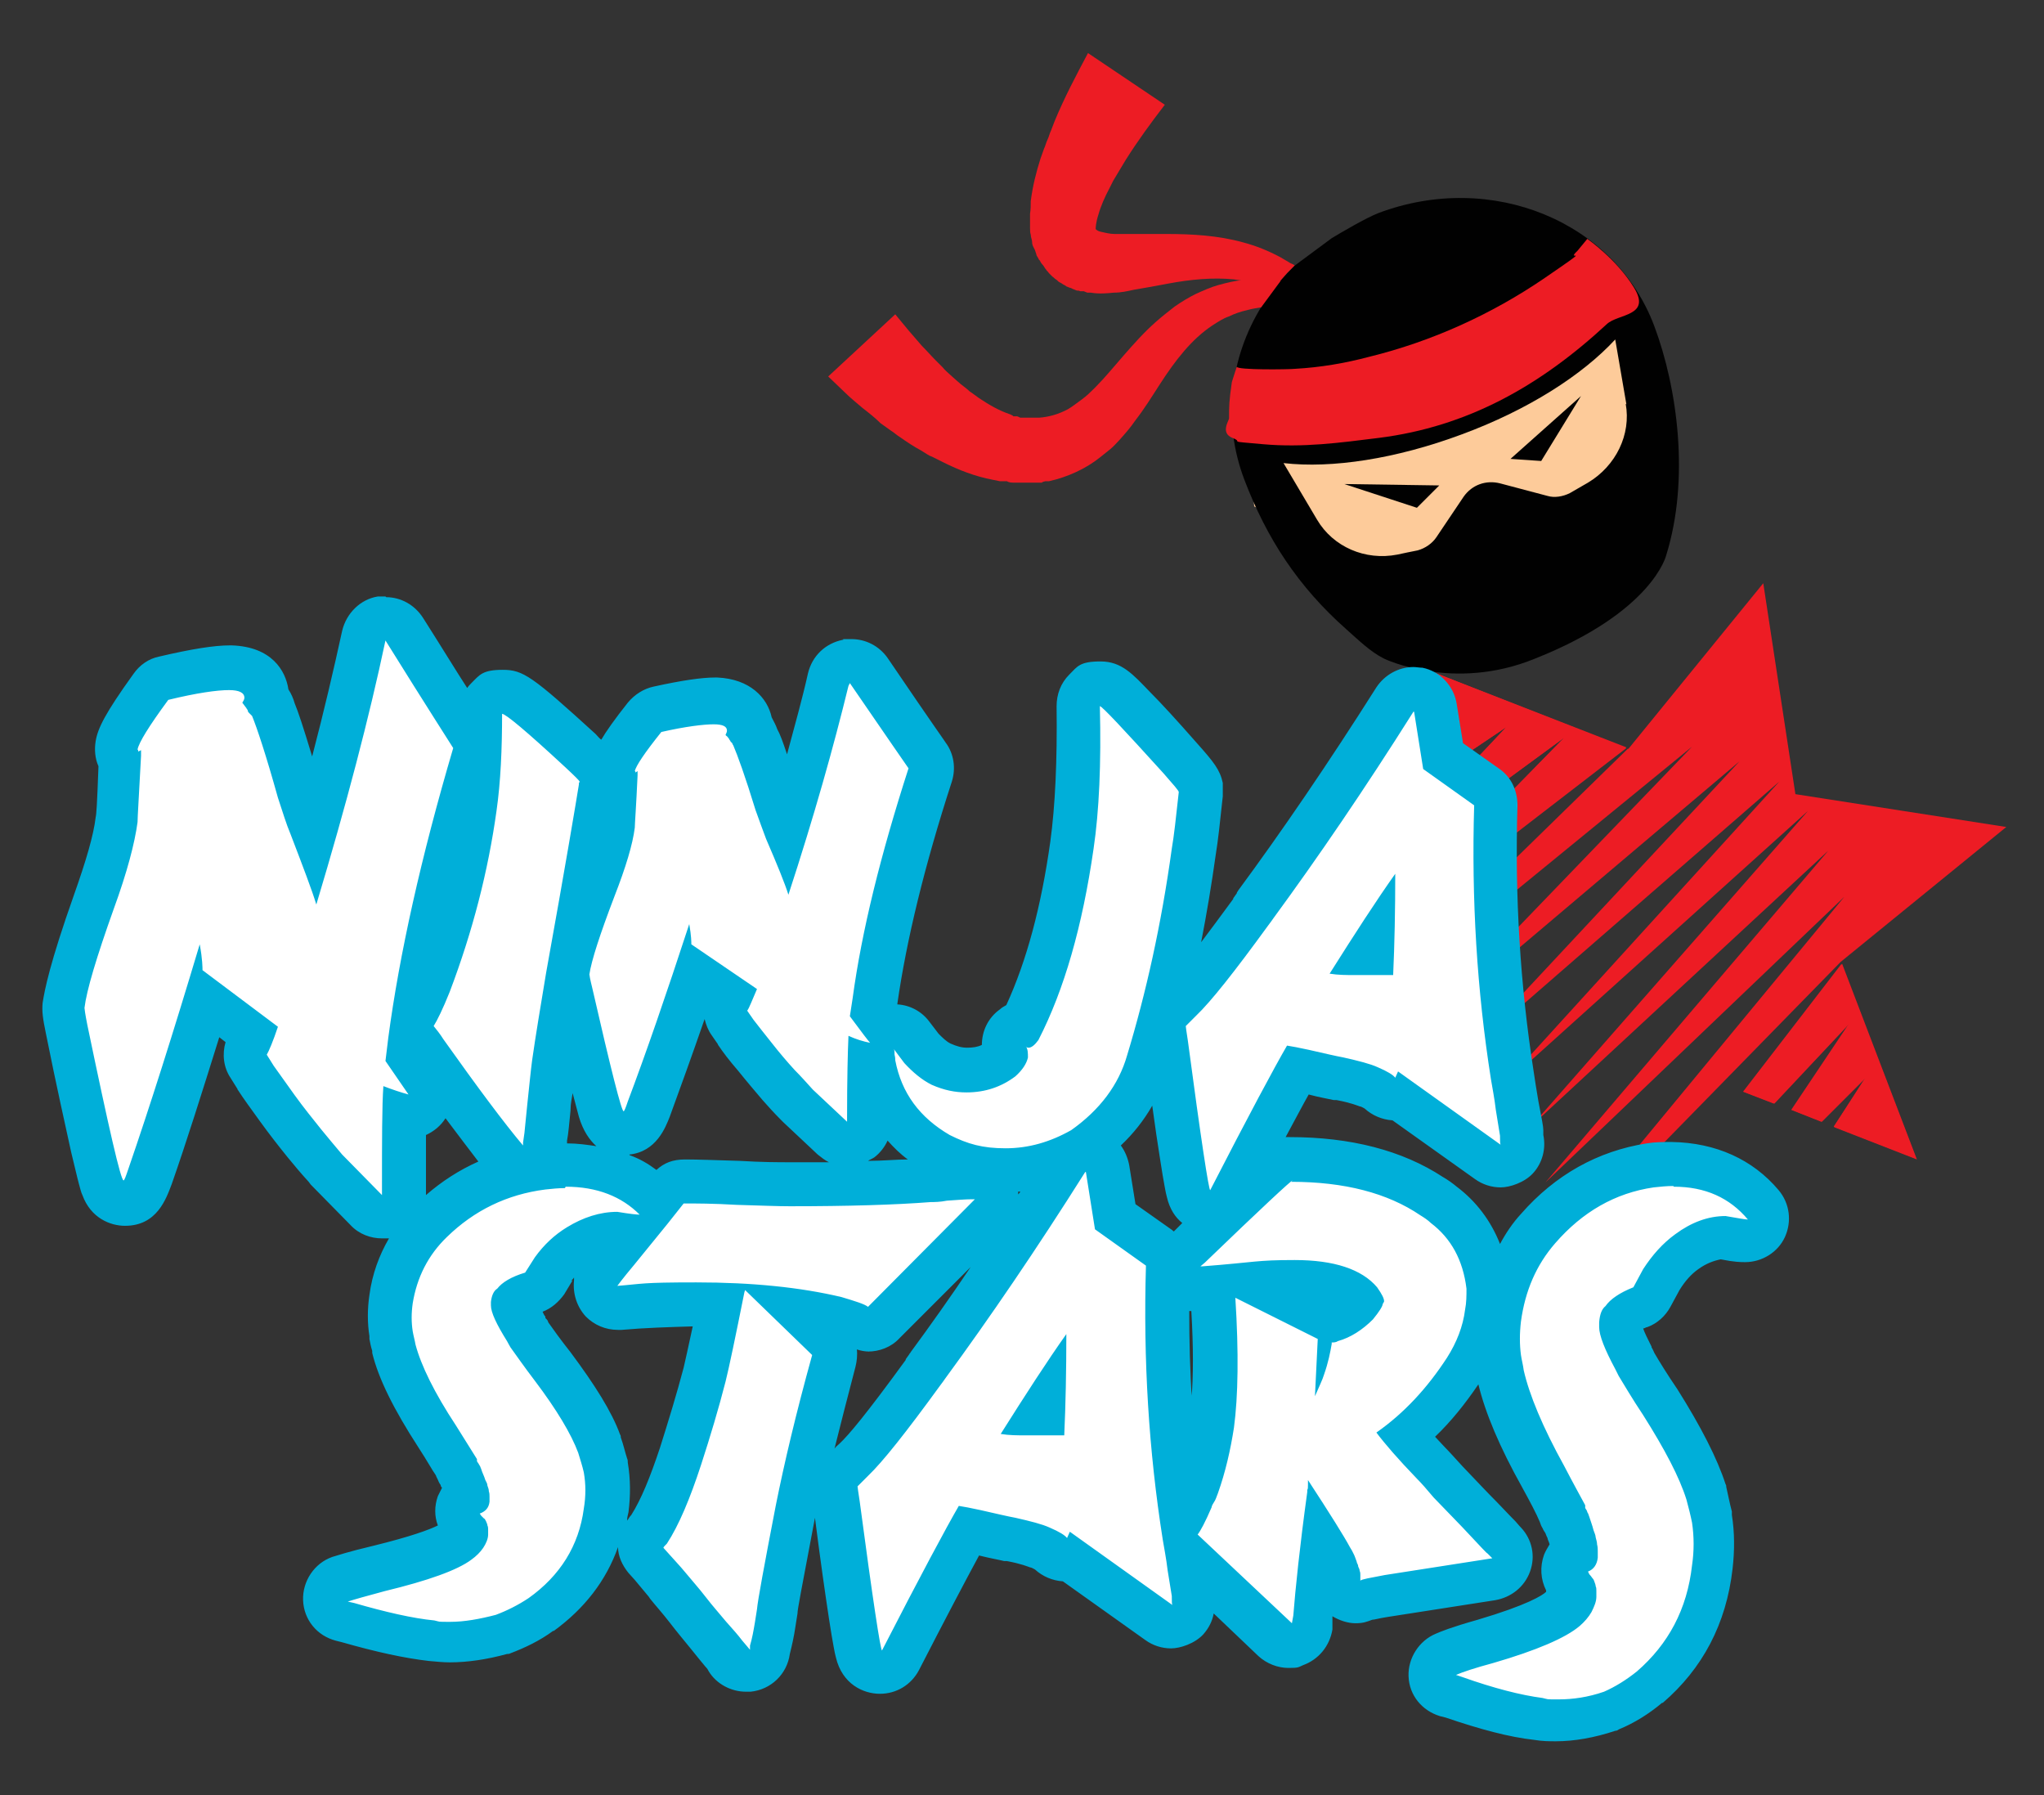 <?xml version="1.0" encoding="UTF-8"?>
<svg xmlns="http://www.w3.org/2000/svg" id="Layer_1" data-name="Layer 1" version="1.1" viewBox="0 0 292.7 257">
  <rect x="0" y="0" width="292.7" height="257" fill="#333333" stroke="none"/>
  <defs>
    <style>
      .cls-1 {
        fill: #010101;
      }

      .cls-1, .cls-2, .cls-3, .cls-4, .cls-5 {
        stroke-width: 0px;
      }

      .cls-2 {
        fill: #ed1c24;
      }

      .cls-3 {
        fill: #00afd9;
      }

      .cls-4 {
        fill: #fdcb9a;
      }

      .cls-5 {
        fill: #fff;
      }
    </style>
  </defs>
  <g>
    <polygon class="cls-4" points="186.1 47 228.4 39.9 232.5 48.6 234.1 65 200.3 78.8 183.7 70.4 182.4 55.9 186.1 47"></polygon>
    <g>
      <polygon class="cls-1" points="216.1 63.2 225.1 55.1 220.1 63.5 216.1 63.2"></polygon>
      <polygon class="cls-1" points="194.8 66.4 207 66.6 204.1 69.4 194.8 66.4"></polygon>
      <path class="cls-1" d="M219.2,88.8c5.1-1.7,16.8-13.2,16.8-13.2,3-9.8,1.4-21.4-1.5-29.3-5-13.4-20.8-19.9-35.2-14.5-1.6.6-3.1,1.3-4.5,2.1,0,0,0,0,0,0,0,0,0,0-.1,0-.3-.2-2.6,1-3.6,2.1l.4.2c-1.7,1.3-3.2,2.7-4.5,4.3h0s0,0,0,0c-.6,0-3,3.3-2.4,3.3-4.1,6.6-5.3,14.7-2.5,22.2,2.3,6.2,6.9,13.7,13,19.2,1.5,1.4,3,2.9,4.9,3.7,0,0,14.7,1.7,19.3,0ZM230.8,56.2c.7,4-1.2,8-4.8,10.1-.8.4-1.6.9-2.4,1.3-.9.5-1.9.6-2.9.3l-6.1-1.6c-1.8-.5-3.6.2-4.6,1.7l-3.5,5.2c-.6.8-1.4,1.4-2.4,1.7-.9.2-1.8.4-2.6.6-4.1.8-8.2-1-10.3-4.4l-4.3-7.2c6.2.7,14.4-.5,22.8-3.7,8.5-3.2,15.4-7.6,19.6-12.2l1.5,8.3Z"></path>
    </g>
    <polygon class="cls-4" points="182.3 46.3 229.6 38.4 234.2 48.1 236.1 66.5 198.2 81.9 179.6 72.5 178.2 56.3 182.3 46.3"></polygon>
    <g>
      <polygon class="cls-1" points="216.3 65.7 226.4 56.7 220.7 66 216.3 65.7"></polygon>
      <polygon class="cls-1" points="192.5 69.3 206.1 69.5 202.9 72.7 192.5 69.3"></polygon>
      <path class="cls-1" d="M185.3,38.1s-1.9,2-1.9,2c-.7,0-3.4,3.8-2.7,3.7-4.6,7.4-5.7,16.5-2.5,24.9s7.7,15.3,14.6,21.4c1.7,1.5,3.4,3.2,5.4,4.2,0,0,9.9,4.8,21.6,0,16.9-6.7,18.8-14.8,18.8-14.8,3.4-10.9,1.6-24-1.7-32.8-5.6-15-23.3-22.3-39.5-16.2-1.8.7-5.2,2.7-6.7,3.6M232.8,57.8c.8,4.4-1.4,8.9-5.4,11.3-.9.5-1.7,1-2.6,1.5-1,.5-2.2.7-3.2.4l-6.8-1.8c-2-.5-4,.2-5.2,1.9l-3.9,5.8c-.6.9-1.6,1.6-2.7,1.9-1,.2-2,.4-2.9.6-4.6.9-9.2-1.1-11.5-5l-4.8-8.1c6.9.8,16.1-.6,25.5-4.1,9.5-3.5,17.3-8.5,22-13.6l1.6,9.3Z"></path>
    </g>
    <path class="cls-2" d="M177.1,52.5c0,.5,7.5.4,8.4.3,3.6-.2,7.1-.8,10.5-1.7,9-2.2,17.6-6.1,25.2-11.3s2.7-2,4.7-3.9l1.4-1.7s4.2,2.9,6.7,7-2.3,3.7-3.9,5.2c-9.5,8.8-19.9,14.7-32.7,16.3-5.6.7-10.8,1.4-16.5.9s-2.6-.2-4.4-.9-.5-2.5-.5-2.8c0-1.8,0-2.4.4-5.2"></path>
    <path class="cls-2" d="M183.4,40.2h0s0,0,0,0c-.7,0-1.4-.2-2.1-.2-1.1,0-2.3,0-3.4.1-1.1.1-2.3.4-3.4.7-1.1.3-2.2.8-3.3,1.3-1,.5-2,1.1-3,1.8-.9.7-1.8,1.4-2.7,2.2-1.7,1.5-3.2,3.2-4.6,4.8-1.4,1.6-2.7,3.2-4,4.5-.7.7-1.3,1.3-2,1.8-.7.5-1.3,1-2,1.4-1.3.7-2.7,1.1-4.1,1.2h-.3s-.3,0-.3,0h-.5s-.5,0-.5,0h-.3c0,0-.2,0-.3,0h-.5c-.2-.1-.4-.2-.5-.2h-.5c0-.1-.5-.3-.5-.3-1.5-.5-2.9-1.3-4.4-2.3l-1.1-.8c-.2-.1-.4-.3-.5-.4l-.5-.4c-.7-.5-1.4-1.2-2.1-1.8-.3-.3-.7-.6-1-1l-1-1c-.7-.7-1.3-1.4-2-2.1-.6-.7-1.3-1.5-1.9-2.2l-1.9-2.3-9.6,8.9,2.4,2.3c.8.8,1.7,1.5,2.5,2.2.9.7,1.8,1.4,2.6,2.2l1.4,1c.5.3.9.7,1.4,1,1,.7,1.9,1.3,3,1.9l.8.5c.3.2.5.3.8.4l1.6.8c2.2,1.1,4.5,2,7.1,2.5l1,.2h1c.3.2.7.2,1,.2h1c.2,0,.3,0,.5,0h.5s1,0,1,0h1c0-.1.5-.2.5-.2h.5c2.7-.6,5.3-1.8,7.3-3.4.5-.4,1-.8,1.5-1.2.5-.4.9-.9,1.3-1.3.8-.9,1.6-1.8,2.2-2.7,1.4-1.8,2.5-3.6,3.6-5.3,2.2-3.4,4.5-6.4,7.5-8.4.8-.5,1.5-1,2.4-1.3.8-.4,1.7-.7,2.6-.9.7-.2,1.4-.3,2-.4"></path>
    <path class="cls-2" d="M183,40.6s1.3-1.5,1.3-1.5c.3-.3,1.1-1.1,1.1-1.1-.4-.3-.5-.2-.9-.5l-1.2-.7c-1.7-.9-3.4-1.6-5.3-2.1-3.6-1-7.4-1.2-11-1.2-1.8,0-3.5,0-5.1,0-.8,0-1.6,0-2.3,0-.7,0-1.4-.2-1.9-.3-.5-.1-.7-.3-.8-.4,0,0,0,0,0,0,0,0,0,0,0,0h0s0,0,0,0h0s0,0,0,0c0,0,0,0,0,0,0-.1,0-.9.4-2.1.3-1.1.9-2.5,1.6-3.8l.5-1c.2-.3.4-.7.6-1,.2-.3.4-.7.6-1l.6-1c1.7-2.7,3.6-5.3,5.6-7.9l-11-7.4c-1.7,3.2-3.4,6.4-4.8,9.8l-.5,1.3c-.2.4-.3.9-.5,1.3-.2.4-.3.9-.5,1.3l-.5,1.4c-.6,1.9-1.1,3.8-1.4,6.1,0,.6,0,1.2-.1,1.8v1c0,.3,0,.6,0,1,0,.3,0,.7.1,1,0,.4.2.7.2,1.1,0,.4.2.7.4,1.1l.2.6c0,.2.2.4.3.6,0,.1.1.2.2.3.1.2.2.4.4.6.2.2.3.5.5.7.1.2.3.3.4.5.2.2.3.3.5.5.2.1.3.3.5.4.2.1.3.3.5.4.2.1.4.2.5.3.2.1.4.2.5.3l.5.2c.2,0,.4.2.5.2l.5.2c.2,0,.3,0,.5.1h.5c0,0,.5.2.5.2h.5c1.2.2,2.3.1,3.3,0,1,0,1.9-.2,2.8-.4,1.8-.3,3.4-.6,5-.9,3.2-.6,6.4-.9,9.4-.6,1.5.2,3.1.5,4.5,1l.5.2"></path>
  </g>
  <g>
    <path class="cls-2" d="M214.6,121.2l-1.6-4.3,11-11.3-12,8.8-1.7-4.5,5.4-5.8-6.1,4.1-4.7-12.1,28,10.9-18.3,14.1ZM262.6,161.3l4.6-7-6.3,6.3-4.3-1.7,8.3-12.4-10.8,11.5-4.4-1.7,14.1-18.3,10.7,28-11.8-4.6Z"></path>
    <polygon class="cls-2" points="209.6 108.2 215.7 104.1 210.2 109.9 212 114.4 224 105.6 212.9 116.9 214.6 121.2 232.9 107.1 204.9 96.1 209.6 108.2"></polygon>
    <polygon class="cls-2" points="287.3 118.4 257.1 113.7 252.5 83.5 233.2 107.2 233.1 107.2 211.5 128.3 212.2 131.5 242.3 106.9 213.5 136.8 214 138.7 249.1 109 215.5 145 215.7 145.9 254.8 111.9 217.4 153 217.5 153.4 258.9 116.1 219.4 161.1 261.8 121.8 221.3 169.3 221.3 169.3 264.1 128.4 223.3 177.8 223.5 178.7 263.6 137.7 287.3 118.4"></polygon>
    <polygon class="cls-2" points="249.6 156.3 254 158 264.8 146.5 256.5 158.9 260.8 160.6 267.1 154.3 262.6 161.3 274.4 165.9 263.7 138 249.6 156.3"></polygon>
  </g>
  <g>
    <path class="cls-5" d="M223.4,246.4c-.8,0-1.7,0-2.8-.2-3.3-.4-7.3-1.4-12.1-3.1l-.9-.3c-1.3-.4-2.2-1.5-2.2-2.9,0-1.3.7-2.6,1.9-3.1,1-.4,2.8-1,5.6-1.8,7.2-2.1,10.1-3.7,11.2-4.7.5-.4.8-.8,1-1.2.2-.3.3-.7.3-1,0,0,0,0,0-.2,0,0,0,0,0,0,0-.1,0-.2-.1-.3h0s-.3-.4-.3-.4c0-.1-.2-.3-.2-.4l-.2-.4c-.4-.8-.5-1.7-.2-2.5.2-.7.7-1.2,1.3-1.6,0,0,0,0,0,0,0-.2,0-.3,0-.4l-.2-.9c0-.2-.1-.4-.2-.7l-.3-.9c0-.2-.2-.5-.3-.8,0-.2-.1-.3-.2-.4,0-.1-.2-.4-.4-.7,0-.2-.2-.3-.2-.5v-.2c-.7-1.3-1.6-3.1-2.8-5.3-3.3-5.9-5.3-10.7-6.1-14.5,0,0,0-.1,0-.2-.1-.7-.2-1.4-.4-2.1,0,0,0-.1,0-.2-.2-1.8-.2-3.6,0-5.5.7-5,2.6-9.4,5.6-12.9,4.4-5.1,9.8-8.1,16-9.1,1.1-.2,2.2-.2,3.2-.2,5.5,0,9.9,2,13,5.8.8.9,1,2.2.4,3.4-.5,1.1-1.6,1.8-2.9,1.8s-1.2,0-3.4-.5c-1.8.1-3.5.8-5.2,2-1.4,1-2.6,2.3-3.6,4l-1.3,2.5c-.4.7-.9,1.2-1.7,1.5-1.9.7-2.5,1.4-2.6,1.5,0,.1-.2.2-.3.3,0,0,0,.1,0,.2,0,.2,0,.4,0,.6,0,.4.4,1.7,1.9,4.6.2.5.4.8.5,1,.7,1.2,1.8,3,3.4,5.4,3.3,5.2,5.5,9.4,6.6,12.9,0,0,0,.1,0,.2.3,1.2.6,2.3.8,3.4,0,0,0,.2,0,.3.3,2.3.4,4.6,0,6.9-.8,7.1-3.9,12.9-8.9,17.2-1.8,1.4-3.6,2.5-5.5,3.4,0,0-.2,0-.3,0-2.7.9-5.2,1.3-7.5,1.3ZM225.9,222.5h0s0,0,0,0c0,0,0,0,0,0ZM126.3,239.4c-2.9,0-3.1-1.7-4.1-8-.5-3.6-1.3-9-2.3-16.1-.3-2.1-.3-2.5-.3-3,.1-.8.5-1.4,1.1-1.9,0,0,.2-.2.3-.3,0,0,0,0,0,0,.4-.4.7-.7,1-1,1.9-1.9,5.2-6.1,9.9-12.5.3-.4.5-.7.7-1,0,0,0-.1.1-.2,6.3-8.5,13-18.4,19.9-29.3.3-.4.6-.8,1.1-1-3.2,1.6-6.5,2.4-9.9,2.4s-6.4-.8-9.4-2.3c0,0,0,0-.1,0-5.2-2.9-8.3-7.3-9.3-12.8,0,0,0,0,0,0-.2,0-.4,0-.6,0s0,0,0,0c0,2,0,4.5,0,7.6.3,1.2-.2,2.4-1.2,3.2-.6.4-1.2.6-1.9.6s-1.6-.3-2.2-.8l-4.9-4.6c0,0-.1-.1-.2-.2-.9-1-1.8-2-2.6-2.8-1.1-1.3-2.3-2.6-3.4-4-1.2-1.5-2-2.6-2.7-3.4,0,0-.9-1.4-.9-1.4-.7-1-.7-2.4,0-3.5,0,0,0,0,.2-.3l-4.8-3.3c-2.5,7.5-4.8,14-6.8,19.4-.6,1.6-1.3,3.4-3.6,3.4s-3.2-2-4.4-6.8c-.7-3-1.8-7.4-3.1-13.3-.4-1.7-.5-2.3-.4-2.8,0,.2,0,.4-.1.7-.8,4.7-1.5,8.9-2,12.4-.2,1.4-.4,3.5-.7,6.3-.2,1.9-.3,3.2-.4,4.2v1c0,1.2-.6,2.4-1.7,3-.5.3-1,.4-1.6.4-.9,0-1.8-.4-2.4-1.1-2.7-3.3-6.6-8.4-11.6-15.3-.5-.7-1-1.3-1.3-1.8-.3-.5-.6-1-.6-1.6,0,.6-.2,1.2-.2,1.7l-.3,2.1c2,3,2.4,3.5,2.5,3.6.8,1.1.9,2.5.1,3.6-.6.9-1.6,1.5-2.6,1.5s-.4,0-.6,0c0,2.7,0,6.2,0,10.5,0,0,0,0,0,.1.3,1.2-.2,2.5-1.3,3.3-.5.4-1.2.6-1.8.6s-1.6-.3-2.3-.9l-5.7-5.8c0,0-.1-.1-.2-.2-1.1-1.3-2.1-2.5-3-3.6-1.3-1.6-2.6-3.3-3.9-5.1-1.3-1.8-2.3-3.2-3-4.3,0,0-1.1-1.7-1.1-1.7-.6-1-.6-2.2,0-3.2,0,0,.2-.3.6-1.3l-6.5-4.9c-3,9.7-5.7,18.1-8.1,25.2-.7,2-1.3,3.9-3.7,3.9s-3.3-2-4.6-8c-.9-3.7-2.1-9.4-3.6-16.8-.5-2.5-.5-2.9-.5-3.5.4-2.8,1.8-7.6,4.3-14.8,1.8-5,2.9-9,3.2-11.8,0-.3.1-1.8.4-8.3,0,0,0-.2-.1-.2-.3-.6-.5-1.4-.3-2.1.2-1,.8-2.6,4.9-8.4.4-.6,1.1-1.1,1.8-1.2,4.4-1,7.4-1.5,9.4-1.5s0,0,.1,0c4.9.2,5.2,3.5,5.2,4.3,0,0,.1.2.1.3,0,0,.1.1.1.2.3.4.6.9.7,1.4.8,2,2,5.8,3.7,11.6.6,2,1.2,3.7,1.7,5,.1.4.3.8.4,1.1,3-10.5,5.4-20,7.2-28.3.3-1.3,1.3-2.2,2.5-2.4.2,0,.4,0,.5,0,1.1,0,2.1.5,2.7,1.5,6.3,10,9.4,14.9,9.6,15.4.5.8.6,1.7.4,2.6-4.1,14-7.1,26.7-8.7,37.7,0-.2.2-.4.3-.6.1-.2.7-1.1,1.9-4.3,3.1-8.4,5.3-16.8,6.5-25.2.6-4.1.8-8.6.7-13.5,0-.8.3-1.7.9-2.3.6-.6,1.4-.9,2.3-.9,1.4,0,1.9,0,11.2,8.4,2.3,2.2,2.7,2.5,3,3.3.2.5.2,1,.2,1.6,0,.3-.1.5-.2.7-.4,2.7-1.8,11-4.2,24.5.5-2.3,1.7-5.8,3.5-10.4,1.5-3.9,2.4-7,2.7-9.2,0-.2.1-1.2.3-6.2-.4-.7-.5-1.5-.4-2.2.2-.9.7-2.2,4.4-6.9.5-.6,1.1-1,1.8-1.1,3.8-.8,6.5-1.2,8.2-1.2s0,0,.1,0c4.2.2,4.8,2.7,4.9,3.8h0c.4.5.6.9.8,1.4.5,1.1,1.4,3.4,3.2,9.2.5,1.5,1,2.8,1.4,3.8,2.4-7.8,4.4-15,5.8-21.3.3-1.2,1.3-2.1,2.5-2.4.2,0,.4,0,.6,0,1,0,2,.5,2.6,1.4,7.2,10.4,8.2,12,8.3,12.1.6.8.7,1.9.4,2.8-3.9,12.1-6.6,23-7.9,32.3l-.2,1.3c1.5,2,1.9,2.5,1.9,2.6.3-.1.7-.2,1-.2,1,0,1.9.5,2.5,1.3l1.4,1.9c.9,1,1.8,1.7,2.8,2.2,1.3.6,2.6.8,3.7.8,1.9,0,3.5-.5,4.9-1.6.4-.4.6-.6.6-.8-.5-1.3-.1-2.9,1.1-3.8.4-.3.9-.5,1.4-.6,3.3-6.7,5.7-15.3,7.1-25.5.7-5.2,1-11.9.9-19.9,0-.8.3-1.7.9-2.3.6-.6,1.4-.9,2.2-.9,1.7,0,1.9,0,11.4,10.7,2.4,2.7,2.8,3.2,3,4.2,0,.3,0,.6,0,.9-.4,3.7-.7,6.4-1,8.2-1.5,11-3.7,21.1-6.5,30.1-1.4,4.8-4.5,9-9.2,12.3,0,0-.1,0-.2.1-.3.1-.5.3-.8.4.4-.2.9-.3,1.3-.3s.4,0,.7,0c1.3.3,2.3,1.3,2.5,2.6l1.1,6.9,6.2,4.4c.9.6,1.4,1.6,1.3,2.7-.4,12.4.3,24.5,2,36.2.2-.3.6-1,1.3-2.8.1-.3.3-.6.5-1.1l.2-.6c0,0,0-.1,0-.2,1-2.8,1.7-5.7,2.1-8.7.6-4.3.7-10.3.2-18,0-.6,0-1.1.3-1.6-.6,0-1.1,0-1.7.1,0,0-.2,0-.2,0h-.3c-1.3,0-2.5-.8-3-2-.5-1.2-.1-2.6.9-3.5l.5-.4q13.2-12.6,14.8-12.6c8.1,0,15,1.8,20.2,5.2.6.4,1.2.8,1.8,1.2,3.6,2.7,5.7,6.6,6.3,11.5,0,0,0,.2,0,.3,0,1.1,0,2.3-.2,3.5-.4,2.9-1.4,5.6-3,8.1-2.3,3.6-5.1,6.8-8.3,9.5,1,1.1,2.2,2.5,3.6,3.9.6.6,1.4,1.5,2.5,2.7,2.1,2.2,3.8,3.9,4.9,5.1,1.6,1.7,2.5,2.6,2.7,2.9.5.5.7.7.8.8.8.9,1,2.1.6,3.2-.4,1.1-1.3,1.9-2.5,2.1l-15.4,2.4c-1.8.3-2.4.5-2.6.5-.4.2-.9.3-1.3.3s-1.2-.2-1.7-.5c-1-.6-1.5-1.7-1.5-2.8v-.3s-.4-1.1-.4-1.1c0,0-.3-.9-.4-1,0,0-.4-.8-.4-.8-.2-.4-.5-1-1.1-2-.5,4.5-.9,8.1-1.1,10.6,0,0,0,.1,0,.2v.5c0,.2,0,.5,0,.7-.2,1.2-1,2.2-2.1,2.6-.4.1-.7.2-1.1.2-.8,0-1.5-.3-2.1-.8l-12.7-12c0,.5.2.9.2,1.5.3,1.9.6,3.2.6,3.9,0,0,0,.1,0,.2,0,.3,0,.5,0,.7.3,1,0,2.1-.7,2.9-.6.7-1.5,1-2.3,1s-1.3-.2-1.8-.6l-12.7-9.1c-.2,0-.3,0-.5,0,0,0,0,0-.1,0-.9,0-1.8-.4-2.4-1.1-.1,0-.4-.2-.9-.4-.2,0-.3,0-.5-.2-.6-.3-1.8-.7-4.1-1.1,0,0-.2,0-.3,0-1.1-.2-2.8-.6-5.1-1.1-.3,0-.6-.1-.8-.2-2,3.6-5.3,9.8-9.8,18.5-.5,1.1-1.6,1.7-2.8,1.7ZM149.5,202.4c0-.3,0-.6,0-.9-.2.3-.4.6-.6.9.2,0,.4,0,.5,0ZM190.1,189c.1,0,.3.2.4.2,0,0,0,0,0,0,0,0,0,0,.1,0,1.2-.4,2.4-1.1,3.5-2.2.2-.2.4-.5.5-.6-1.6-1.7-4.8-2.6-9.4-2.6s-1.7,0-5.1.3l9.9,4.9ZM107.3,239.2c-1.1,0-2.2-.6-2.7-1.6-.1-.2-.4-.5-.7-.9-.6-.7-1.4-1.7-2.3-2.7-.9-1.1-1.9-2.3-2.9-3.5-1-1.2-2-2.4-2.9-3.4l-3.2-3.7c-.9-1.1-1-2.6-.3-3.8,0-.1.3-.4.6-.8,1.5-2.4,3-5.9,4.5-10.5,1.3-3.9,2.5-7.9,3.5-11.8.4-1.7,1.1-5,2.1-9.8-1.1,0-2.2,0-3.3,0-3.7,0-7.4.2-11,.5,0,0-.2,0-.3,0-.9,0-1.7-.3-2.3-1-.7-.7-1-1.6-.9-2.6q.1-1,3-4.6c.6-.8,1.2-1.5,1.8-2.3-.5,0-1.1-.1-1.9-.3-1.9,0-3.6.7-5.4,1.7-1.3.8-2.5,1.9-3.5,3.3l-1.3,2.1c-.4.6-1,1.1-1.7,1.3-2,.7-2.5,1.2-2.6,1.3,0,0-.1.1-.2.2,0,0,0,.2,0,.2.1.3.5,1.4,1.8,3.5.2.4.4.7.5.9.7,1,1.8,2.5,3.3,4.5,3.4,4.5,5.6,8.1,6.7,11.1,0,0,0,.1,0,.2.3,1,.6,2,.8,2.9,0,0,0,.2,0,.3.3,2,.4,4.1,0,6.1-.9,6.2-3.9,11.2-9.1,15-1.8,1.2-3.6,2.1-5.5,2.8,0,0-.2,0-.2,0-2.6.7-5.1,1.1-7.3,1.1s-1.6,0-2.7-.2c-3.3-.3-7.2-1.2-12-2.6l-.9-.2c-1.3-.3-2.3-1.5-2.4-2.9,0-1.4.8-2.6,2.1-3.1,1-.4,2.8-.9,5.6-1.5,7.6-1.8,10.4-3.3,11.3-4,.4-.3.8-.6,1-.9.1-.2.2-.4.2-.5,0,0,0,0,0,0l-.2-.3c-.1-.1-.2-.3-.3-.4l-.2-.3c-.5-.8-.6-1.8-.3-2.7.2-.6.7-1.2,1.2-1.5l-.2-.6c0-.1,0-.3-.2-.4l-.3-.8c0-.2-.2-.4-.3-.6,0-.1,0-.2-.1-.2-.1-.2-.2-.4-.4-.6-.1-.2-.2-.4-.3-.6h0c-.6-1.1-1.5-2.6-2.7-4.5-3.3-5-5.3-9.1-6.2-12.5,0,0,0-.1,0-.2-.1-.6-.2-1.2-.4-1.8,0,0,0-.1,0-.2-.2-1.6-.2-3.3,0-4.9.7-4.4,2.6-8.2,5.8-11.3,4.4-4.3,9.7-6.9,15.9-7.7,1.1-.1,2.1-.2,3.2-.2,5.4,0,9.7,1.7,12.8,4.9.1.1.2.2.3.3l1.3-1.7c.6-.7,1.5-1.2,2.5-1.2,1.8,0,4.4,0,7.7.2,3.3.1,5.9.2,7.5.2,8.2,0,14.9-.2,19.9-.6,0,0,.2,0,.2,0,.3,0,.9,0,1.9-.1,0,0,0,0,.1,0,1.6-.1,2.8-.2,3.7-.2h.6c1.3,0,2.4.8,2.9,1.9.5,1.2.2,2.5-.7,3.4l-15.3,15.4c-.6.6-1.4.9-2.2.9s-1.2-.2-1.8-.5c-.1,0-.7-.4-2.9-.9-1.7-.4-3.4-.7-5.3-1l4.1,3.9c.8.8,1.2,2,.8,3.1-2.3,8.2-4,15.4-5.1,21.2-2,10.8-2.6,14-2.7,14.7l-.3,1.9c-.2,1.3-.4,2.5-.7,3.5v.3c-.2,1.4-1.4,2.5-2.8,2.7-.1,0-.2,0-.3,0ZM173.4,173.5c-2.9,0-3.1-1.7-4.1-8-.5-3.6-1.3-9-2.3-16.1-.3-2.2-.3-2.4-.3-2.9.1-.8.5-1.5,1.1-2,0,0,.2-.2.3-.3,0,0,0,0,0,0,.4-.4.7-.7,1-1,1.9-1.9,5.2-6.1,9.9-12.5.3-.4.5-.7.7-1,0,0,0-.1.1-.2,6.2-8.5,12.9-18.4,19.9-29.3.6-.9,1.6-1.5,2.7-1.5s.4,0,.7,0c1.3.3,2.3,1.3,2.5,2.6l1.1,6.9,6.2,4.4c.9.6,1.4,1.6,1.3,2.7-.4,13.2.4,26.2,2.4,38.6.2,1.2.4,2.7.7,4.4.3,1.9.6,3.2.6,3.9,0,0,0,.1,0,.2,0,.3,0,.5,0,.7.3,1,0,2.1-.7,2.9-.6.7-1.5,1-2.3,1s-1.3-.2-1.8-.6l-12.7-9.1c-.2,0-.3,0-.5,0,0,0,0,0-.1,0-.9,0-1.8-.4-2.4-1.1-.1,0-.4-.2-.9-.4-.2,0-.3,0-.5-.1-.6-.3-1.8-.7-4.1-1.1,0,0-.2,0-.3,0-1.1-.2-2.8-.6-5.1-1.1-.3,0-.6-.1-.8-.2-2,3.6-5.3,9.9-9.8,18.5-.5,1.1-1.6,1.7-2.8,1.7ZM196.6,136.5c0-.3,0-.6,0-.9-.2.3-.4.6-.6.9.2,0,.4,0,.5,0Z"></path>
    <path class="cls-3" d="M55.2,91.7c6.1,9.8,9.4,14.9,9.7,15.4-4.6,15.6-7.7,29.5-9.3,41.5l-.4,3.3c2,2.9,3.1,4.5,3.3,4.8-1.1-.3-2.3-.7-3.6-1.2-.2,2.8-.2,7.7-.2,14.8,0,.3,0,.6,0,.8l-5.7-5.8c-1.1-1.3-2.1-2.5-3-3.6-1.2-1.5-2.5-3.1-3.8-4.9-1.3-1.8-2.3-3.2-3-4.2l-1-1.6c.3-.5.9-1.9,1.6-4l-10.8-8.1c0-.3,0-1.6-.4-3.7-3.8,12.7-7.2,23.4-10.2,32.1-.4,1.2-.6,1.7-.7,1.7-.4,0-2.1-7.4-5.2-22.3-.3-1.5-.4-2.3-.4-2.4.3-2.5,1.7-7.2,4.2-14.2,1.9-5.2,3-9.4,3.4-12.4,0-.7.2-3.8.5-9.5,0-.3,0-.5,0-.8l-.4.2c0-.1,0-.2-.1-.3.2-1,1.6-3.3,4.4-7.1,4.1-1,7-1.4,8.7-1.4,1.5,0,2.2.4,2.2,1.1,0,.2-.1.4-.3.7.1.1.2.3.3.4.1.1.2.3.3.4,0,.1.2.2.2.4,0,.1.1.2.2.3,0,0,.1.1.2.2,0,0,.1.1.2.2h0c.7,1.7,2,5.6,3.7,11.7.7,2.1,1.2,3.8,1.8,5.2,1.8,4.7,3.1,8.1,3.7,10.1,4.3-14.3,7.6-26.9,9.9-37.8M34,106.9v-.2c0,0,0,.1,0,.1,0,0,0,.2,0,.5,0,.2,0,.3,0,.4.4-.6.6-1,.5-1-.1,0-.3.1-.4.2M23.9,111.7c-.1.4,0,.7.2.8,0,0,0-.2-.1-.4,0-.2,0-.3,0-.4M121.7,97.8c5.3,7.7,8.1,11.8,8.4,12.2-4,12.4-6.7,23.3-8,32.9l-.4,2.6c1.7,2.3,2.7,3.6,2.9,3.8-1-.2-2-.5-3.1-1-.1,2.2-.2,6.1-.2,11.7,0,.3,0,.5,0,.6l-4.9-4.6c-.9-1-1.8-2-2.6-2.8-1.1-1.2-2.2-2.5-3.3-3.9-1.1-1.4-2-2.5-2.6-3.3l-.9-1.3c.3-.4.7-1.5,1.4-3.1l-9.4-6.4c0-.3,0-1.2-.3-2.9-3.3,10.1-6.2,18.5-8.8,25.4-.3.9-.5,1.4-.6,1.4-.3,0-1.8-5.9-4.5-17.7-.3-1.2-.4-1.8-.4-1.9.3-2,1.5-5.7,3.6-11.2,1.6-4.1,2.6-7.4,2.9-9.8,0-.5.2-3,.4-7.5,0-.2,0-.4,0-.6l-.3.2c0-.1,0-.2-.1-.2.2-.8,1.4-2.6,3.8-5.6,3.5-.8,6.1-1.1,7.5-1.1,1.3,0,1.9.3,1.9.9,0,.2-.1.4-.2.6,0,.1.2.2.3.3,0,.1.2.2.2.3,0,0,.1.2.2.3,0,.1.1.2.2.2,0,0,0,.1.1.2,0,0,0,.1.1.2h0c.6,1.4,1.7,4.4,3.2,9.3.6,1.7,1.1,3,1.5,4.1,1.6,3.7,2.7,6.4,3.2,8,3.7-11.3,6.5-21.3,8.6-29.9M103.3,109.8v-.2c0,0,0,0,0,0,0,0,0,.2,0,.4,0,.2,0,.3,0,.3.3-.5.5-.8.4-.8-.1,0-.2.1-.3.2M157.5,101.1c.3,0,3.3,3.2,9.1,9.6,1.4,1.6,2.2,2.5,2.2,2.7-.4,3.7-.7,6.4-1,8.1-1.5,10.9-3.7,20.7-6.4,29.6-1.2,4.2-3.9,7.8-8,10.7-3,1.7-6.1,2.6-9.4,2.6s-5.4-.6-8-1.9c-4.3-2.5-6.9-6-7.8-10.7,0-.2,0-.4-.1-.8,0-.4,0-.6-.1-.8l1.5,2c1.2,1.3,2.5,2.4,3.9,3.1,1.8.8,3.4,1.1,5,1.1,2.7,0,5-.8,7-2.3,1-.9,1.6-1.8,1.8-2.7,0-.6,0-1.2-.3-1.6.1.2.3.2.4.2.4,0,.9-.4,1.4-1.1,3.7-7.2,6.3-16.3,7.9-27.4.8-5.4,1.1-12.2.9-20.3M202.5,101.9l1.3,8.2,7.3,5.2c-.4,13.5.4,26.5,2.4,39.2.2,1.2.5,2.7.7,4.4.3,1.8.5,3.1.6,3.7,0,.8,0,1.2.1,1.3l-14.7-10.5-.4.9c-.3-.4-1.1-.9-2.5-1.5h0c-1.1-.5-2.7-.9-4.9-1.4h0c-1.1-.2-2.8-.6-5-1.1-1.4-.3-2.4-.5-3.1-.6-1.8,3.1-5.5,10-11,20.7-.2,0-1.3-7.1-3.2-21.4-.2-1.3-.3-2-.3-2.1.1-.1.3-.3.6-.6.4-.4.7-.7.9-.9,2.1-2,5.5-6.3,10.3-12.9.3-.4.6-.8.8-1.1,6.3-8.6,13-18.4,20-29.5M194.1,139.6h1.1c.7,0,1.4,0,1.9,0s.9,0,2.4,0c.2-4.4.3-9.3.3-14.5-2.7,3.8-5.8,8.6-9.4,14.3,1.2.2,2.4.2,3.6.2M71.9,102.2c.5,0,3.5,2.5,9,7.6,1.4,1.3,2.1,2,2.1,2.1,0,0,0,.1-.1.2,0,.1,0,.2,0,.2-.4,2.5-1.9,11.5-4.7,27-.8,4.8-1.5,9-2,12.5-.2,1.5-.4,3.6-.7,6.4-.2,1.8-.3,3.2-.4,4l-.2,1.4v.2s0,.2,0,.2c-2.7-3.2-6.5-8.3-11.4-15.2-.5-.8-1-1.4-1.4-1.9.5-.8,1.3-2.4,2.3-4.9,3.3-8.7,5.5-17.3,6.7-25.9.6-4.2.8-8.9.8-14M155.5,167.8l1.3,8.2,7.3,5.2c-.4,13.5.4,26.5,2.4,39.2.2,1.2.5,2.7.7,4.4.3,1.8.5,3.1.6,3.7,0,.8,0,1.2.1,1.3l-14.7-10.5-.4.9c-.3-.4-1.1-.9-2.5-1.5h0c-1.1-.5-2.7-.9-4.9-1.4h0c-1.1-.2-2.8-.6-5-1.1-1.4-.3-2.4-.5-3.1-.6-1.8,3.1-5.5,10-11,20.7-.2,0-1.3-7.1-3.2-21.4-.2-1.3-.3-2-.3-2.1.1-.1.3-.3.6-.6.4-.4.7-.7.9-.9,2.1-2,5.5-6.3,10.3-12.9.3-.4.6-.8.8-1.1,6.3-8.6,13-18.4,20-29.5M147,205.5h1.1c.7,0,1.4,0,1.9,0s.9,0,2.4,0c.2-4.4.3-9.3.3-14.5-2.7,3.8-5.8,8.6-9.4,14.3,1.2.2,2.4.2,3.6.2M184.9,169.2c7.6,0,13.8,1.6,18.5,4.8.5.3,1.1.7,1.5,1.1,2.9,2.2,4.6,5.3,5.1,9.4,0,1,0,2-.2,3-.3,2.4-1.2,4.7-2.6,6.9-2.8,4.3-6.1,7.9-10.1,10.7,1.2,1.6,3.1,3.8,5.8,6.6.6.6,1.4,1.5,2.4,2.7,2.2,2.3,3.9,4,5,5.2,1.7,1.8,2.6,2.8,2.7,2.8.4.4.7.7.7.7l-15.4,2.4c-2.1.4-3.3.6-3.5.8v-.2c0-.2,0-.4,0-.6,0-.2,0-.4-.1-.6,0-.2-.1-.4-.2-.6,0-.3-.2-.5-.2-.6,0-.1-.1-.3-.2-.6-.1-.3-.2-.5-.2-.5,0,0-.1-.2-.3-.6l-.3-.5c-.8-1.5-2.8-4.7-6-9.6,0,.2,0,.4,0,.7,0,.3,0,.6-.1.7v.3c-1.1,8-1.7,13.9-2,17.7l-.2,1.1c0,0,0,0,0,0h0c0,0-13.5-12.7-13.5-12.7.4-.5,1.1-1.8,2-3.9,0-.2.2-.5.5-1,.2-.4.3-.8.4-1h0c1.1-3.1,1.8-6.2,2.3-9.4.6-4.5.7-10.7.2-18.6l11.8,5.9-.4,8.2c.6-1.4,1.1-2.4,1.3-3.1.6-1.7.9-3.2,1.1-4.4v-.2c.3,0,.6,0,.9-.2,1.8-.5,3.5-1.6,5-3.1.9-1.1,1.4-1.9,1.4-2.2.1-.2.2-.3.2-.4,0-.4-.3-1-1-2h0c-2.2-2.6-6.2-3.9-11.8-3.9s-5.4.3-13.2.9h-.3l.6-.5c8.2-7.9,12.4-11.8,12.6-11.8M239.7,169.9c4.5,0,8,1.6,10.6,4.7-.4,0-1.4-.2-3.2-.5-2.5,0-4.9.9-7.2,2.6-1.8,1.3-3.3,3-4.6,5l-1.4,2.6c-2,.8-3.3,1.7-4,2.7-.5.4-.8,1.1-.9,2.3,0,.1,0,.3,0,.4,0,.1,0,.2,0,.3,0,1.2.8,3.2,2.3,6,.2.4.4.8.5,1,.8,1.3,1.9,3.2,3.5,5.6,3.1,4.9,5.2,8.9,6.2,12.1.3,1.1.6,2.3.8,3.3.3,2,.3,4.1,0,6.1-.7,6.3-3.4,11.3-7.9,15.2-1.5,1.2-3.1,2.2-4.7,2.9-2.3.8-4.5,1.1-6.5,1.1s-1.4,0-2.3-.2c-3.1-.4-7-1.4-11.5-3l-.9-.3c.9-.4,2.7-1,5.3-1.7,6.2-1.8,10.4-3.6,12.4-5.3.7-.6,1.3-1.3,1.7-2,.4-.8.7-1.5.7-2.2,0-.3,0-.5,0-.8,0-.3,0-.5-.1-.7,0-.2-.1-.4-.2-.7-.1-.3-.2-.4-.3-.5,0,0-.2-.3-.4-.5l-.2-.4c.8-.3,1.3-1,1.4-2,0-.3,0-.5,0-.9,0-.3,0-.6-.1-1,0-.3-.1-.6-.2-1,0-.3-.2-.7-.3-1-.1-.4-.2-.7-.3-1-.1-.3-.2-.6-.3-.9-.1-.3-.2-.6-.3-.7,0-.2-.2-.4-.3-.6v-.4c-.7-1.3-1.7-3.1-3-5.6-3.1-5.6-5-10.2-5.8-13.7-.1-.8-.3-1.5-.4-2.2-.2-1.5-.2-3.1,0-4.8.6-4.4,2.2-8.1,4.9-11.2,3.9-4.5,8.6-7.2,14.1-8,.9-.1,1.9-.2,2.8-.2M81,169.9c4.5,0,8,1.4,10.6,4-.4,0-1.4-.1-3.2-.4-2.5,0-4.9.8-7.2,2.2-1.8,1.1-3.3,2.5-4.6,4.3l-1.4,2.2c-2,.6-3.3,1.4-4,2.3-.5.3-.8,1-.9,1.9,0,.1,0,.2,0,.3,0,.1,0,.2,0,.2,0,1,.8,2.7,2.3,5.1.2.4.4.7.5.9.8,1.1,1.9,2.7,3.5,4.8,3.1,4.1,5.2,7.6,6.2,10.3.3,1,.6,1.9.8,2.8.3,1.7.3,3.4,0,5.2-.7,5.3-3.4,9.6-7.9,12.8-1.5,1-3.1,1.8-4.7,2.4-2.3.6-4.5,1-6.5,1s-1.4,0-2.3-.2c-3.1-.3-7-1.2-11.5-2.5l-.9-.2c.9-.3,2.7-.8,5.3-1.5,6.2-1.5,10.4-3,12.4-4.5.7-.5,1.3-1.1,1.7-1.7.4-.6.7-1.3.7-1.9,0-.2,0-.4,0-.7,0-.2,0-.4-.1-.6,0-.2-.1-.3-.2-.6-.1-.2-.2-.4-.3-.4,0,0-.2-.2-.4-.4l-.2-.3c.8-.3,1.3-.8,1.4-1.7,0-.2,0-.5,0-.7,0-.3,0-.5-.1-.8,0-.3-.1-.5-.2-.8,0-.3-.2-.6-.3-.8-.1-.3-.2-.6-.3-.8-.1-.2-.2-.5-.3-.8-.1-.3-.2-.5-.3-.6,0-.1-.2-.3-.3-.5v-.3c-.7-1.1-1.7-2.7-3-4.8-3.1-4.7-5-8.6-5.8-11.6-.1-.6-.3-1.3-.4-1.9-.2-1.3-.2-2.6,0-4,.6-3.7,2.2-6.9,4.9-9.5,3.9-3.8,8.6-6.1,14.1-6.8.9-.1,1.9-.2,2.8-.2M139.6,171.7h0M139.6,171.7l-15.3,15.4c-.5-.4-1.8-.8-3.8-1.4-5.9-1.4-12.8-2.1-20.8-2.1s-7.5.2-11.3.5c0,0,.8-1.1,2.4-3,1.6-2,3.2-3.9,4.8-5.9l2.3-2.9c1.7,0,4.3,0,7.6.2,3.4.1,5.9.2,7.6.2,8.3,0,15.1-.2,20.2-.6.5,0,1.3,0,2.3-.2,1.5-.1,2.7-.2,3.5-.2h.6M106.7,184.7l9.6,9.3c-2.3,8.3-4,15.5-5.2,21.5-1.7,8.8-2.6,13.7-2.7,14.9l-.3,1.9c-.2,1.2-.4,2.3-.7,3.3v.6c-.1-.1-.4-.5-1.1-1.3-.6-.8-1.4-1.7-2.3-2.7-.9-1.1-1.9-2.2-2.9-3.5-1-1.3-2-2.4-2.9-3.5-.9-1.1-1.7-1.9-2.3-2.6l-.9-1c0-.1.2-.3.5-.6,1.7-2.6,3.3-6.4,4.9-11.3,1.3-4,2.5-8,3.5-11.9.5-2,1.4-6.3,2.7-12.8M55.2,85.4c-.4,0-.7,0-1.1,0-2.5.4-4.5,2.4-5.1,4.9-1.2,5.5-2.6,11.5-4.3,18-1.3-4.3-2-6.4-2.5-7.6-.2-.7-.5-1.4-.9-2-.4-2.7-2.4-6.1-8.1-6.3,0,0-.2,0-.3,0-2.2,0-5.4.5-10.1,1.6-1.5.3-2.8,1.2-3.7,2.5-4.1,5.7-5.1,7.8-5.4,9.6-.2,1.2-.1,2.5.4,3.6-.2,5.6-.3,6.9-.4,7.3-.3,2.6-1.4,6.3-3.1,11.1-3.5,9.9-4.2,13.6-4.5,15.5-.1,1.2,0,2.1.5,4.5,1.5,7.5,2.8,13.2,3.6,16.9.5,2,.8,3.4,1.1,4.5.2.7.3,1.2.5,1.6,1.2,3.3,4,4.4,6.1,4.4,4.6,0,5.9-3.9,6.7-6,2.1-6,4.3-13,6.8-21l.9.7c-.5,1.7-.3,3.6.7,5.1l1,1.6c0,0,0,.1.1.2.7,1.1,1.8,2.6,3.1,4.4,1.3,1.8,2.7,3.6,4,5.2,0,0,0,0,0,0,.9,1.1,1.9,2.3,3,3.5.1.1.2.3.3.4l5.7,5.8c1.2,1.3,2.9,1.9,4.5,1.9s.7,0,1,0c-1.4,2.4-2.4,5.1-2.8,8.1,0,0,0,0,0,0-.3,2-.3,4,0,5.9,0,.1,0,.3,0,.4.1.5.2,1.1.4,1.7,0,.1,0,.2,0,.3.9,3.7,3.1,8.1,6.6,13.5,1.3,2,2,3.3,2.5,4,.1.3.3.6.4.9.1.2.2.4.3.5,0,.2.1.3.2.4-.2.4-.4.8-.6,1.2-.5,1.4-.5,2.9,0,4.2-1.2.6-3.9,1.6-9.2,2.9-3.8.9-5.2,1.4-5.9,1.6-2.6.9-4.3,3.5-4.2,6.2.1,2.8,2,5.1,4.7,5.8l.8.2c4.9,1.4,9,2.3,12.5,2.7,1.1.1,2.1.2,3,.2,2.5,0,5.3-.4,8.2-1.2.2,0,.3,0,.5-.1,2.1-.8,4.2-1.8,6.1-3.2,0,0,0,0,.1,0,4.4-3.2,7.5-7.2,9.2-12,0,1.3.6,2.6,1.5,3.7l.9,1,2,2.4.2.3c.8,1,1.8,2.1,2.8,3.4,1,1.3,2,2.5,2.9,3.6.9,1.1,1.6,2,2.2,2.7.3.3.4.5.5.7,1.1,1.8,3.2,2.9,5.3,2.9s.5,0,.7,0c2.9-.3,5.2-2.5,5.6-5.4h0c.3-1.2.6-2.5.8-3.9l.3-1.9c0-.6.5-3.1,2.5-13.7.8,6.3,1.5,11.1,2,14.4.3,1.9.5,3.2.7,4.2.1.6.2,1,.3,1.4.9,3.8,3.9,5.2,6.3,5.2s4.5-1.3,5.6-3.4c3.7-7.2,6.6-12.7,8.6-16.4,1.6.4,2.8.6,3.6.8.1,0,.3,0,.4,0,2.1.4,3,.8,3.3.9.2,0,.5.2.7.3,0,0,0,0,0,0,1.1,1,2.5,1.6,4,1.7l11.8,8.4c1.1.8,2.4,1.2,3.7,1.2s3.4-.7,4.6-2c.8-.9,1.3-1.9,1.5-3l6.4,6.1c1.2,1.1,2.8,1.7,4.3,1.7s1.4-.1,2.1-.4c2.2-.8,3.8-2.7,4.2-5.1h0c0-.4,0-.7,0-1.1v-.2c0-.1,0-.2,0-.3,0-.1,0-.2,0-.3,0,0,0,0,0,0,1,.6,2.2,1,3.3,1s1.6-.2,2.4-.5c.3,0,.9-.2,2.2-.4l15.4-2.4c2.3-.4,4.2-1.9,5-4.1.8-2.2.3-4.6-1.3-6.3,0,0-.3-.3-.8-.9-.2-.2-.8-.8-2.7-2.8,0,0,0,0-.1-.1-1.1-1.1-2.7-2.8-4.8-5-1.1-1.2-1.9-2.1-2.5-2.7-.5-.5-1-1.1-1.4-1.5,2.3-2.2,4.3-4.7,6.2-7.5,1,4.1,3,8.9,6.3,14.8,1.1,2,2,3.7,2.5,4.9.1.3.2.6.4.9.1.3.3.5.4.7,0,0,0,0,0,0,.1.3.2.5.3.7,0,.2.2.5.3.9,0,0,0,0,0,0-.3.5-.6,1-.8,1.5-.6,1.7-.5,3.5.3,5.1v.2c-.5.5-2.7,1.9-9.8,4-3.9,1.1-5.3,1.7-6,2-2.4,1-4,3.5-3.9,6.1.1,2.7,1.9,4.9,4.5,5.7l.8.2c5,1.7,9.1,2.8,12.7,3.2,1.2.2,2.2.2,3.1.2,2.6,0,5.5-.5,8.5-1.5.2,0,.4-.1.5-.2,2.2-.9,4.3-2.2,6.2-3.8,0,0,0,0,.1,0,5.7-4.9,9.1-11.3,10-19.2.3-2.6.3-5.2-.1-7.7,0-.2,0-.3,0-.5-.3-1.1-.5-2.2-.8-3.5,0-.1,0-.3-.1-.4-1.2-3.7-3.5-8.2-6.9-13.6,0,0,0,0,0,0-1.5-2.2-2.6-4-3.3-5.2-.1-.2-.2-.5-.4-.8,0,0,0,0,0-.1-.6-1.2-1-2-1.2-2.6.2,0,.4-.2.6-.2,1.4-.5,2.6-1.6,3.3-2.9l1.3-2.4c.8-1.3,1.7-2.3,2.7-3,1.1-.8,2.2-1.2,3.2-1.4,2,.4,2.9.4,3.5.4,2.4,0,4.7-1.4,5.7-3.6,1-2.2.7-4.8-.9-6.7-3.7-4.4-9-6.8-15.3-6.9,0,0,0,0,0,0-1.2,0-2.4,0-3.6.2,0,0,0,0,0,0-7,1.1-13.1,4.5-18,10.1-1.2,1.3-2.2,2.8-3,4.3-1.3-3.3-3.4-6.1-6.2-8.2-.6-.5-1.3-1-2-1.4-5.8-3.8-13.2-5.7-21.9-5.7s-.4,0-.6,0c1.3-2.4,2.4-4.5,3.3-6.1,1.5.4,2.7.6,3.6.8.1,0,.3,0,.4,0,2.1.4,3,.8,3.3.9.2,0,.5.2.7.3,0,0,0,0,0,0,1.1,1,2.5,1.6,4,1.7l11.8,8.4c1.1.8,2.4,1.2,3.7,1.2s3.4-.7,4.6-2c1.4-1.5,1.9-3.6,1.5-5.5,0-.1,0-.3,0-.4,0-.1,0-.2,0-.3,0-.5-.2-1.5-.7-4.1-.3-1.7-.5-3.1-.7-4.4-1.9-12.2-2.7-24.9-2.3-38,0-2.1-.9-4.1-2.7-5.3l-5.1-3.6-.9-5.6c-.4-2.6-2.4-4.7-4.9-5.2-.4,0-.9-.1-1.3-.1-2.1,0-4.1,1.1-5.3,2.9-6.9,10.9-13.6,20.7-19.8,29.1,0,.1-.2.2-.2.4,0,0-.2.3-.5.7,0,0,0,0,0,.1-1.9,2.6-3.4,4.6-4.6,6.2.8-4.1,1.5-8.3,2.1-12.6.3-1.8.6-4.5,1-8.3,0-.6,0-1.3,0-1.9-.4-1.9-1.3-3-3.7-5.7-2.9-3.3-5.1-5.7-6.7-7.3-2.5-2.6-4.1-4.4-7.1-4.4s-3.3.7-4.5,1.9c-1.2,1.2-1.8,2.8-1.8,4.5.1,7.8-.2,14.3-.9,19.4-1.3,9.3-3.4,17.1-6.3,23.4-.3.2-.6.3-.9.6-1.7,1.2-2.6,3.1-2.6,5.1-.6.3-1.3.4-2.1.4s-1.5-.2-2.4-.6c-.6-.3-1.1-.8-1.7-1.4l-1.3-1.7c-1.1-1.5-2.8-2.4-4.6-2.5,0,0,0,0,0-.1h0c1.3-9.1,3.9-19.8,7.8-31.8.6-1.9.3-4-.9-5.6-.1-.2-1.1-1.5-8.3-12.1-1.2-1.7-3.1-2.7-5.2-2.7s-.8,0-1.2.1c-2.5.5-4.4,2.3-5,4.8-.8,3.6-1.9,7.5-3,11.6-.6-1.8-1-2.9-1.4-3.6-.2-.6-.5-1.1-.8-1.7-.6-2.8-3.1-5.5-7.8-5.7,0,0-.2,0-.3,0-1.9,0-4.7.4-8.8,1.3-1.4.3-2.7,1.1-3.7,2.3-1.9,2.4-3.1,4.1-3.8,5.3-.3-.2-.5-.5-.8-.8,0,0,0,0,0,0-9.1-8.3-10.4-9.2-13.3-9.2s-3.3.7-4.5,1.9c-.2.2-.4.4-.6.7-1.5-2.3-3.5-5.6-6.3-10-1.2-1.9-3.2-3-5.3-3h0ZM90.1,165.3c3.9-.4,5.2-3.9,5.8-5.4,1.5-4.1,3.2-8.8,5-14,.2.8.5,1.6,1,2.3l.9,1.3c0,0,0,.1.1.2.6.9,1.5,2.1,2.8,3.6,1.2,1.5,2.4,2.9,3.5,4.2,0,0,0,0,0,0,.8.9,1.6,1.8,2.6,2.8.1.1.2.2.4.4l4.9,4.6c.5.4,1,.8,1.6,1.1-1.7,0-3.5,0-5.4,0s-4.1,0-7.4-.2c-3.4-.1-6-.2-7.8-.2s-3,.5-4.1,1.5c-1.2-.9-2.4-1.6-3.8-2.1h0ZM81.7,158.9c0-.9.2-1.7.3-2.4.4,1.5.7,2.6.9,3.4.6,2,1.5,3.3,2.5,4.2-1.3-.2-2.7-.4-4.2-.4v-.4c.2-1,.3-2.4.5-4.3h0ZM160.5,164c1.8-1.7,3.3-3.6,4.5-5.7.4,3,.8,5.6,1.1,7.5.3,1.9.5,3.2.7,4.2.1.6.2,1,.3,1.4.4,1.7,1.2,2.9,2.2,3.7-.4.4-.8.8-1.2,1.2-.1,0-.2-.2-.4-.3l-5.1-3.6-.9-5.6c-.2-1-.6-2-1.2-2.8h0ZM219.9,159.8s0,0,0,0h0ZM61,162.5c1.1-.5,2.1-1.3,2.8-2.4,0,0,0,0,0,0,1.8,2.4,3.4,4.5,4.7,6.2-2.7,1.2-5.2,2.8-7.5,4.8,0-.3,0-.6,0-.9,0-2.9,0-5.4,0-7.6h0ZM124.3,166.2c.3-.2.6-.3.9-.5.8-.6,1.5-1.5,1.9-2.4.9,1,1.8,1.9,2.9,2.7-1.7,0-3.6.2-5.6.2h0ZM145.8,170.6c.1,0,.2,0,.3,0,0,.1-.2.3-.3.4,0-.1,0-.3,0-.4h0ZM139.6,178h0,0ZM124.3,193.5c1.6,0,3.3-.6,4.5-1.9l10.2-10.2c-2.9,4.3-5.8,8.4-8.6,12.2,0,.1-.2.2-.2.3,0,0-.2.3-.5.7,0,0,0,0,0,.1-5.6,7.7-8.2,10.8-9.5,12-.2.2-.5.4-.7.7.9-3.6,1.9-7.5,3-11.7.2-.8.3-1.7.2-2.5.6.2,1.2.3,1.8.3h0ZM81.8,183.4c.1-.2.3-.3.4-.5,0,.1,0,.3,0,.4-.2,1.9.4,3.8,1.7,5.2,1.2,1.2,2.8,1.9,4.6,1.9s.4,0,.5,0c3.4-.3,6.8-.4,10.2-.5-.7,3.3-1.1,5-1.3,5.9-1,3.8-2.2,7.7-3.4,11.5-1.4,4.2-2.7,7.4-4.1,9.6-.3.3-.4.6-.6.8,0-.4.1-.8.2-1.2.3-2.4.3-4.7-.1-7.1,0-.2,0-.4-.1-.6-.3-.9-.5-1.9-.9-3,0-.1,0-.3-.1-.4-1.2-3.3-3.6-7.1-7.1-11.8,0,0,0,0,0,0-1.5-1.9-2.5-3.3-3.2-4.3,0-.2-.2-.4-.4-.6,0,0,0-.1,0-.2-.2-.2-.3-.5-.4-.7,1.3-.5,2.3-1.4,3.1-2.5l1.2-2h0ZM170.7,200.6c-.3-4.3-.4-8.6-.4-12.9.1,0,.2,0,.3,0,.3,5.1.3,9.4,0,12.8h0Z"></path>
  </g>
  <polygon class="cls-5" points="100.1 108 101 114.7 105.6 114 103.4 107.6 100.1 108"></polygon>
  <polyline class="cls-5" points="35.8 105.6 32.5 106 33.4 112.6"></polyline>
  <polyline class="cls-5" points="25.3 110 22 110.4 22.9 117"></polyline>
</svg>
